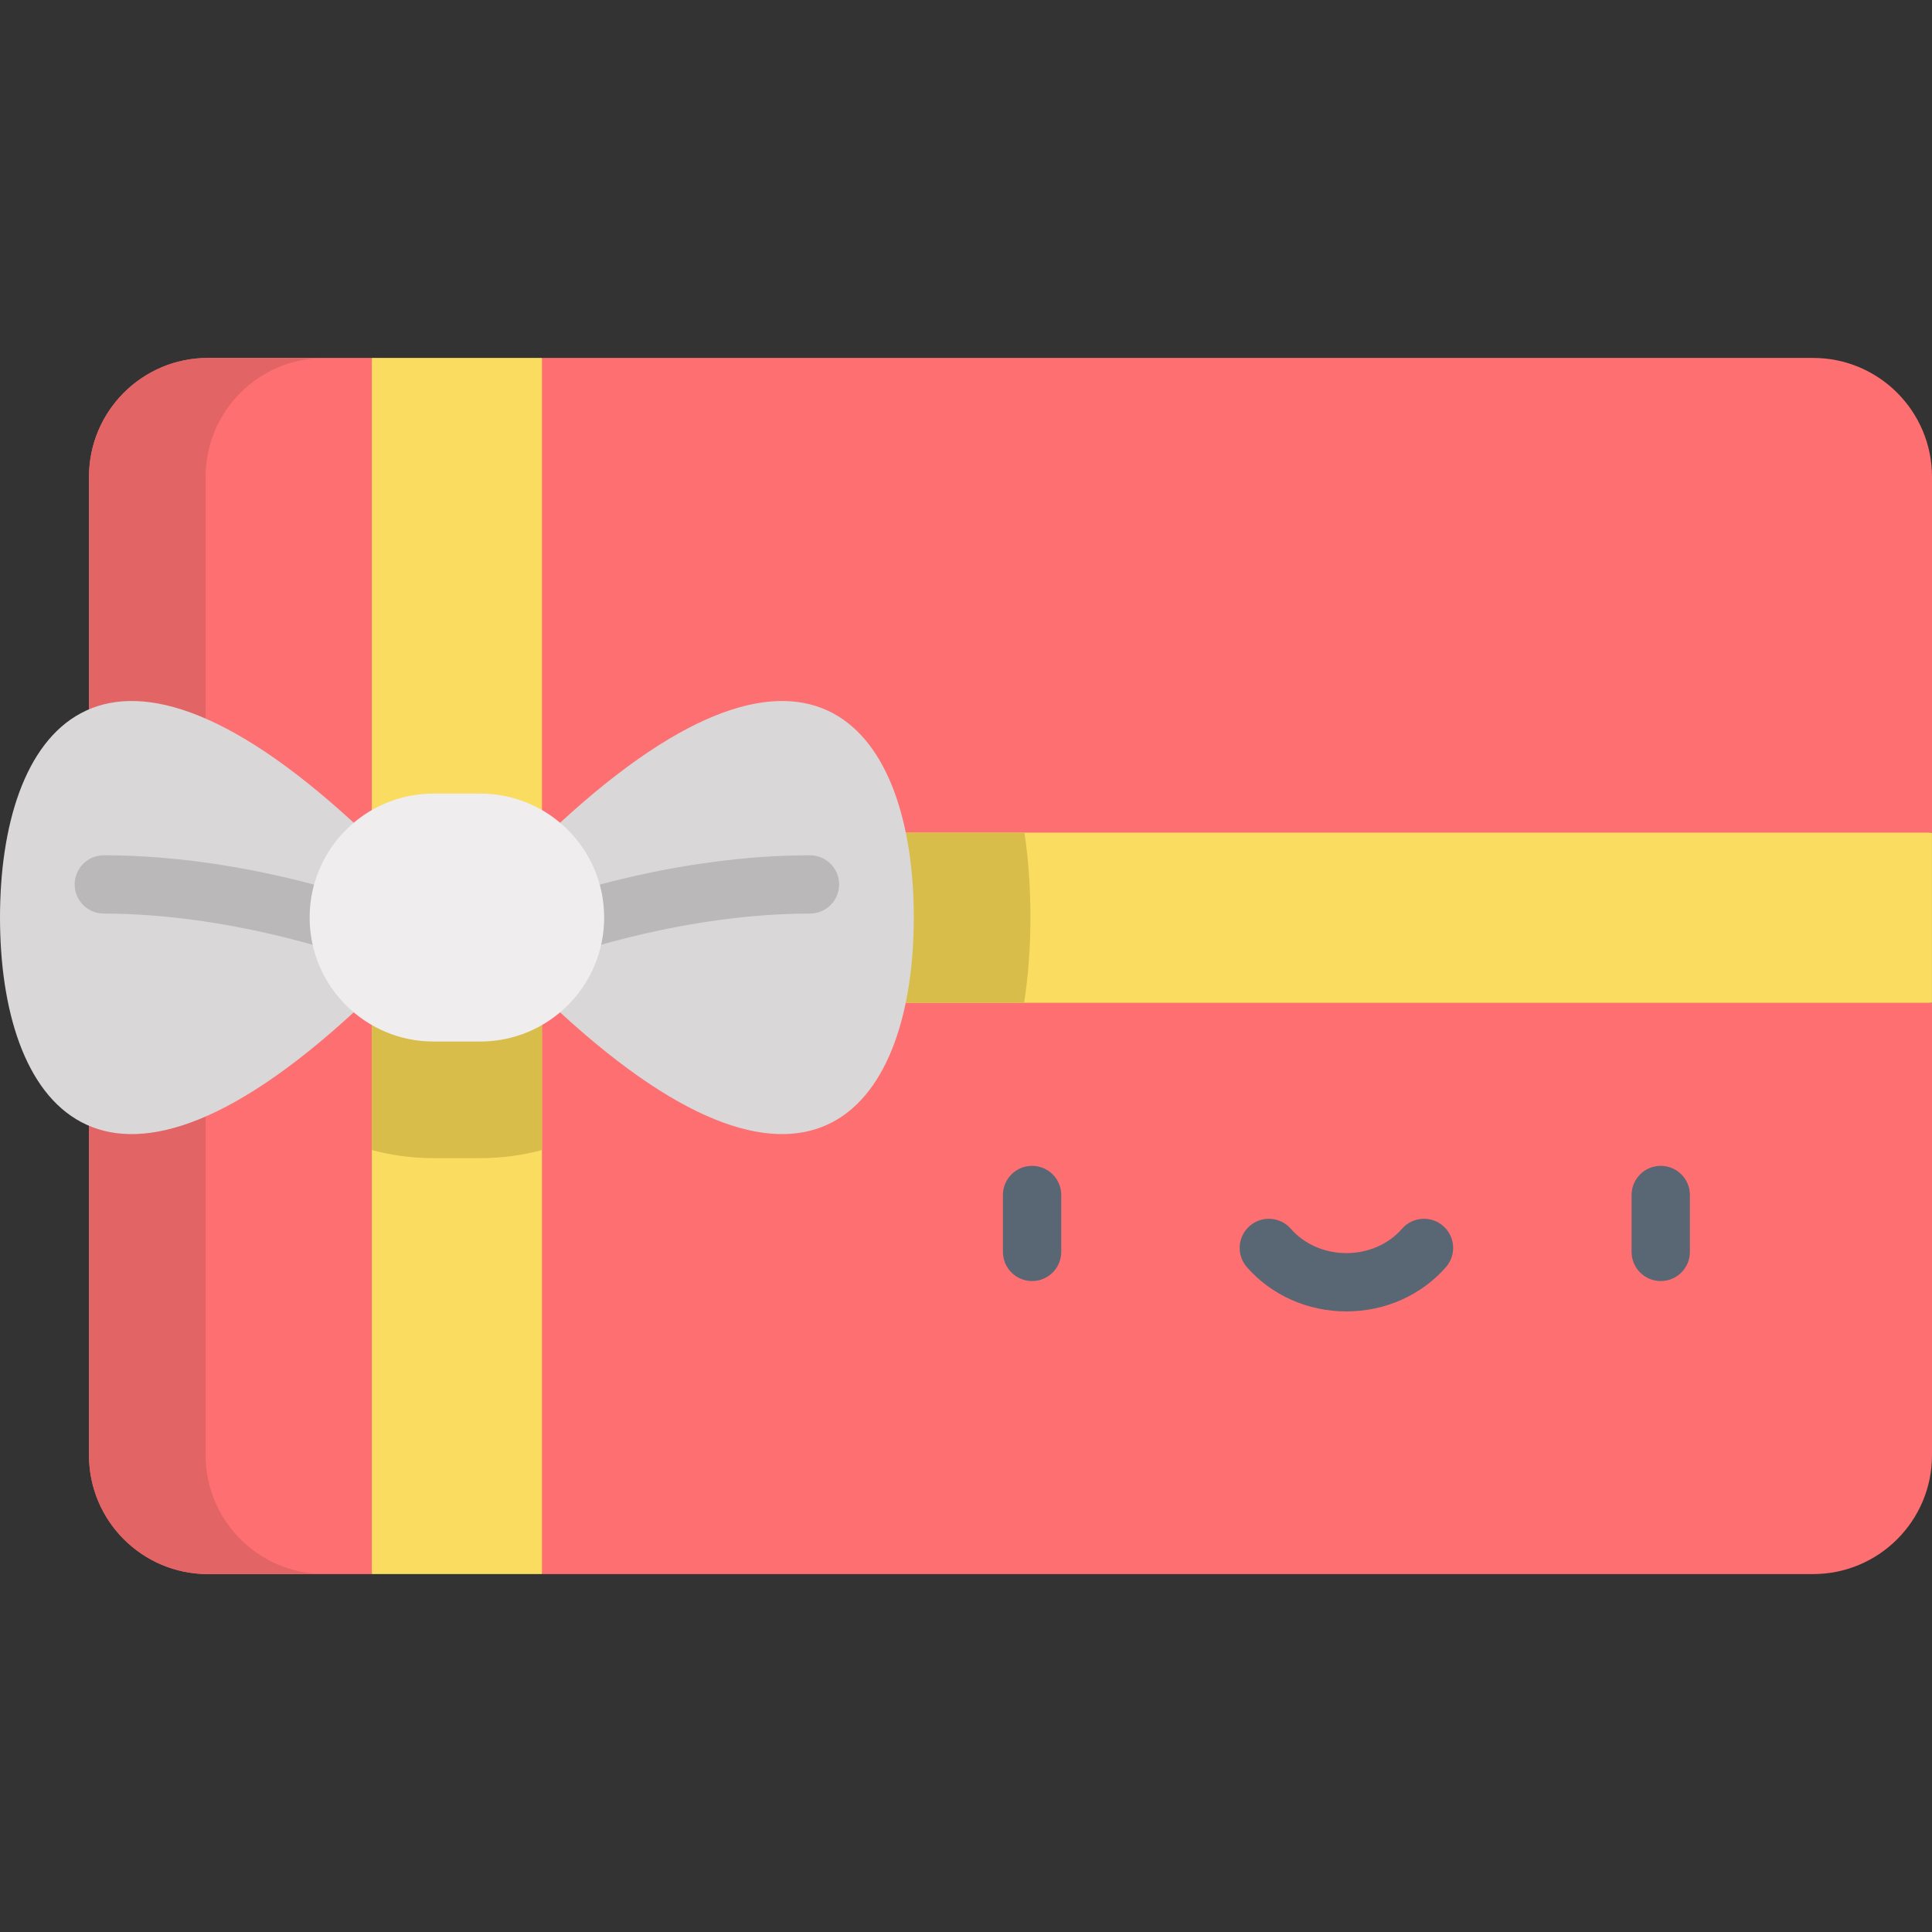 <?xml version="1.0" encoding="UTF-8"?>
<!-- Generator: Adobe Illustrator 19.0.0, SVG Export Plug-In . SVG Version: 6.00 Build 0)  -->
<svg xmlns="http://www.w3.org/2000/svg" xmlns:xlink="http://www.w3.org/1999/xlink" version="1.1" id="Capa_1" x="0px" y="0px" viewBox="0 0 512 512" style="enable-background:new 0 0 512 512;" xml:space="preserve">
<rect x="0" y="0" width="512" height="512" fill="#333333" stroke="none"/>
<g>
	<path style="fill:#FD6F71;" d="M23.585,265.748v119.896c0,17.395,14.111,31.506,31.516,31.506h43.437l19.624-151.402H23.585z"></path>
	<path style="fill:#FD6F71;" d="M117.657,220.657L98.538,94.855H55.101c-17.404,0-31.516,14.112-31.516,31.516v94.286h94.072   V220.657z"></path>
</g>
<g>
	<path style="fill:#E36465;" d="M86.007,94.855H55.101c-17.404,0-31.516,14.112-31.516,31.516v94.285H54.49v-94.285   C54.49,108.966,68.603,94.855,86.007,94.855z"></path>
	<path style="fill:#E36465;" d="M54.49,385.643V265.748H23.585v119.896c0,17.395,14.111,31.506,31.516,31.506h30.905   C68.603,417.149,54.49,403.038,54.49,385.643z"></path>
</g>
<g>
	<path style="fill:#FD6F71;" d="M336.253,240.033l-212.248,25.714l19.62,151.402h336.859c17.404,0,31.516-14.111,31.516-31.506   V265.748L336.253,240.033z"></path>
	<path style="fill:#FD6F71;" d="M480.484,94.855H143.625L124.51,220.657l211.744,19.376L512,220.657V126.37   C512,108.966,497.889,94.855,480.484,94.855z"></path>
</g>
<g>
	<rect x="98.537" y="94.851" style="fill:#FADC60;" width="45.088" height="322.292"></rect>
	<rect x="23.545" y="220.657" style="fill:#FADC60;" width="488.45" height="45.091"></rect>
</g>
<g>
	<path style="fill:#596674;" d="M273.512,339.491c-4.267,0-7.726-3.459-7.726-7.726v-15.077c0-4.267,3.459-7.726,7.726-7.726   c4.267,0,7.726,3.459,7.726,7.726v15.077C281.238,336.032,277.779,339.491,273.512,339.491z"></path>
	<path style="fill:#596674;" d="M440.115,339.491c-4.267,0-7.726-3.459-7.726-7.726v-15.077c0-4.267,3.459-7.726,7.726-7.726   s7.726,3.459,7.726,7.726v15.077C447.841,336.032,444.382,339.491,440.115,339.491z"></path>
	<path style="fill:#596674;" d="M356.814,347.538c-10.242,0-19.857-4.278-26.377-11.738c-2.808-3.213-2.481-8.094,0.732-10.902   c3.213-2.807,8.093-2.481,10.902,0.732c3.585,4.102,8.958,6.455,14.743,6.455c5.783,0,11.157-2.353,14.743-6.455   c2.807-3.213,7.689-3.541,10.902-0.732s3.541,7.689,0.731,10.902C376.669,343.259,367.056,347.538,356.814,347.538z"></path>
</g>
<path style="fill:#D9D7D8;" d="M93.742,268.28C26.042,330.558,0,291.872,0,243.161s26.042-87.397,93.742-25.118V268.28z"></path>
<path style="fill:#D9BD4A;" d="M117.519,265.748h153.886c1.102-7.132,1.668-14.693,1.668-22.587c0-8.146-0.554-15.635-1.582-22.504  H117.52v45.091H117.519z"></path>
<path style="fill:#D9D7D8;" d="M148.424,268.28c67.7,62.279,93.742,23.592,93.742-25.118s-26.042-87.397-93.742-25.118V268.28z"></path>
<g>
	<path style="fill:#BAB8B9;" d="M93.742,253.412c-0.868,0-1.751-0.147-2.617-0.458l0,0c-0.302-0.108-30.573-10.845-63.611-10.845   c-4.267,0-7.726-3.459-7.726-7.726c0-4.267,3.459-7.726,7.726-7.726c35.826,0,67.516,11.279,68.848,11.76   c4.015,1.447,6.096,5.875,4.647,9.889C99.876,251.453,96.907,253.412,93.742,253.412z"></path>
	<path style="fill:#BAB8B9;" d="M148.424,253.412c-3.165,0-6.134-1.958-7.269-5.108c-1.447-4.014,0.633-8.441,4.647-9.889   c1.332-0.48,33.022-11.76,68.848-11.76c4.267,0,7.726,3.459,7.726,7.726c0,4.267-3.459,7.726-7.726,7.726   c-33.153,0-63.305,10.734-63.605,10.843C150.18,253.264,149.295,253.412,148.424,253.412z"></path>
</g>
<path style="fill:#D9BD4A;" d="M143.626,243.351c-5.227-1.39-10.713-2.141-16.372-2.141h-12.341c-5.661,0-11.147,0.751-16.376,2.142  v61.429c5.228,1.391,10.715,2.142,16.376,2.142h12.341c5.659,0,11.144-0.75,16.372-2.141V243.351z"></path>
<path style="fill:#EFEDEE;" d="M127.253,210.305h-12.34c-18.146,0-32.856,14.71-32.856,32.856l0,0  c0,18.146,14.71,32.856,32.856,32.856h12.34c18.146,0,32.856-14.71,32.856-32.856l0,0C160.11,225.015,145.4,210.305,127.253,210.305  z"></path>
<g>
</g>
<g>
</g>
<g>
</g>
<g>
</g>
<g>
</g>
<g>
</g>
<g>
</g>
<g>
</g>
<g>
</g>
<g>
</g>
<g>
</g>
<g>
</g>
<g>
</g>
<g>
</g>
<g>
</g>
</svg>
